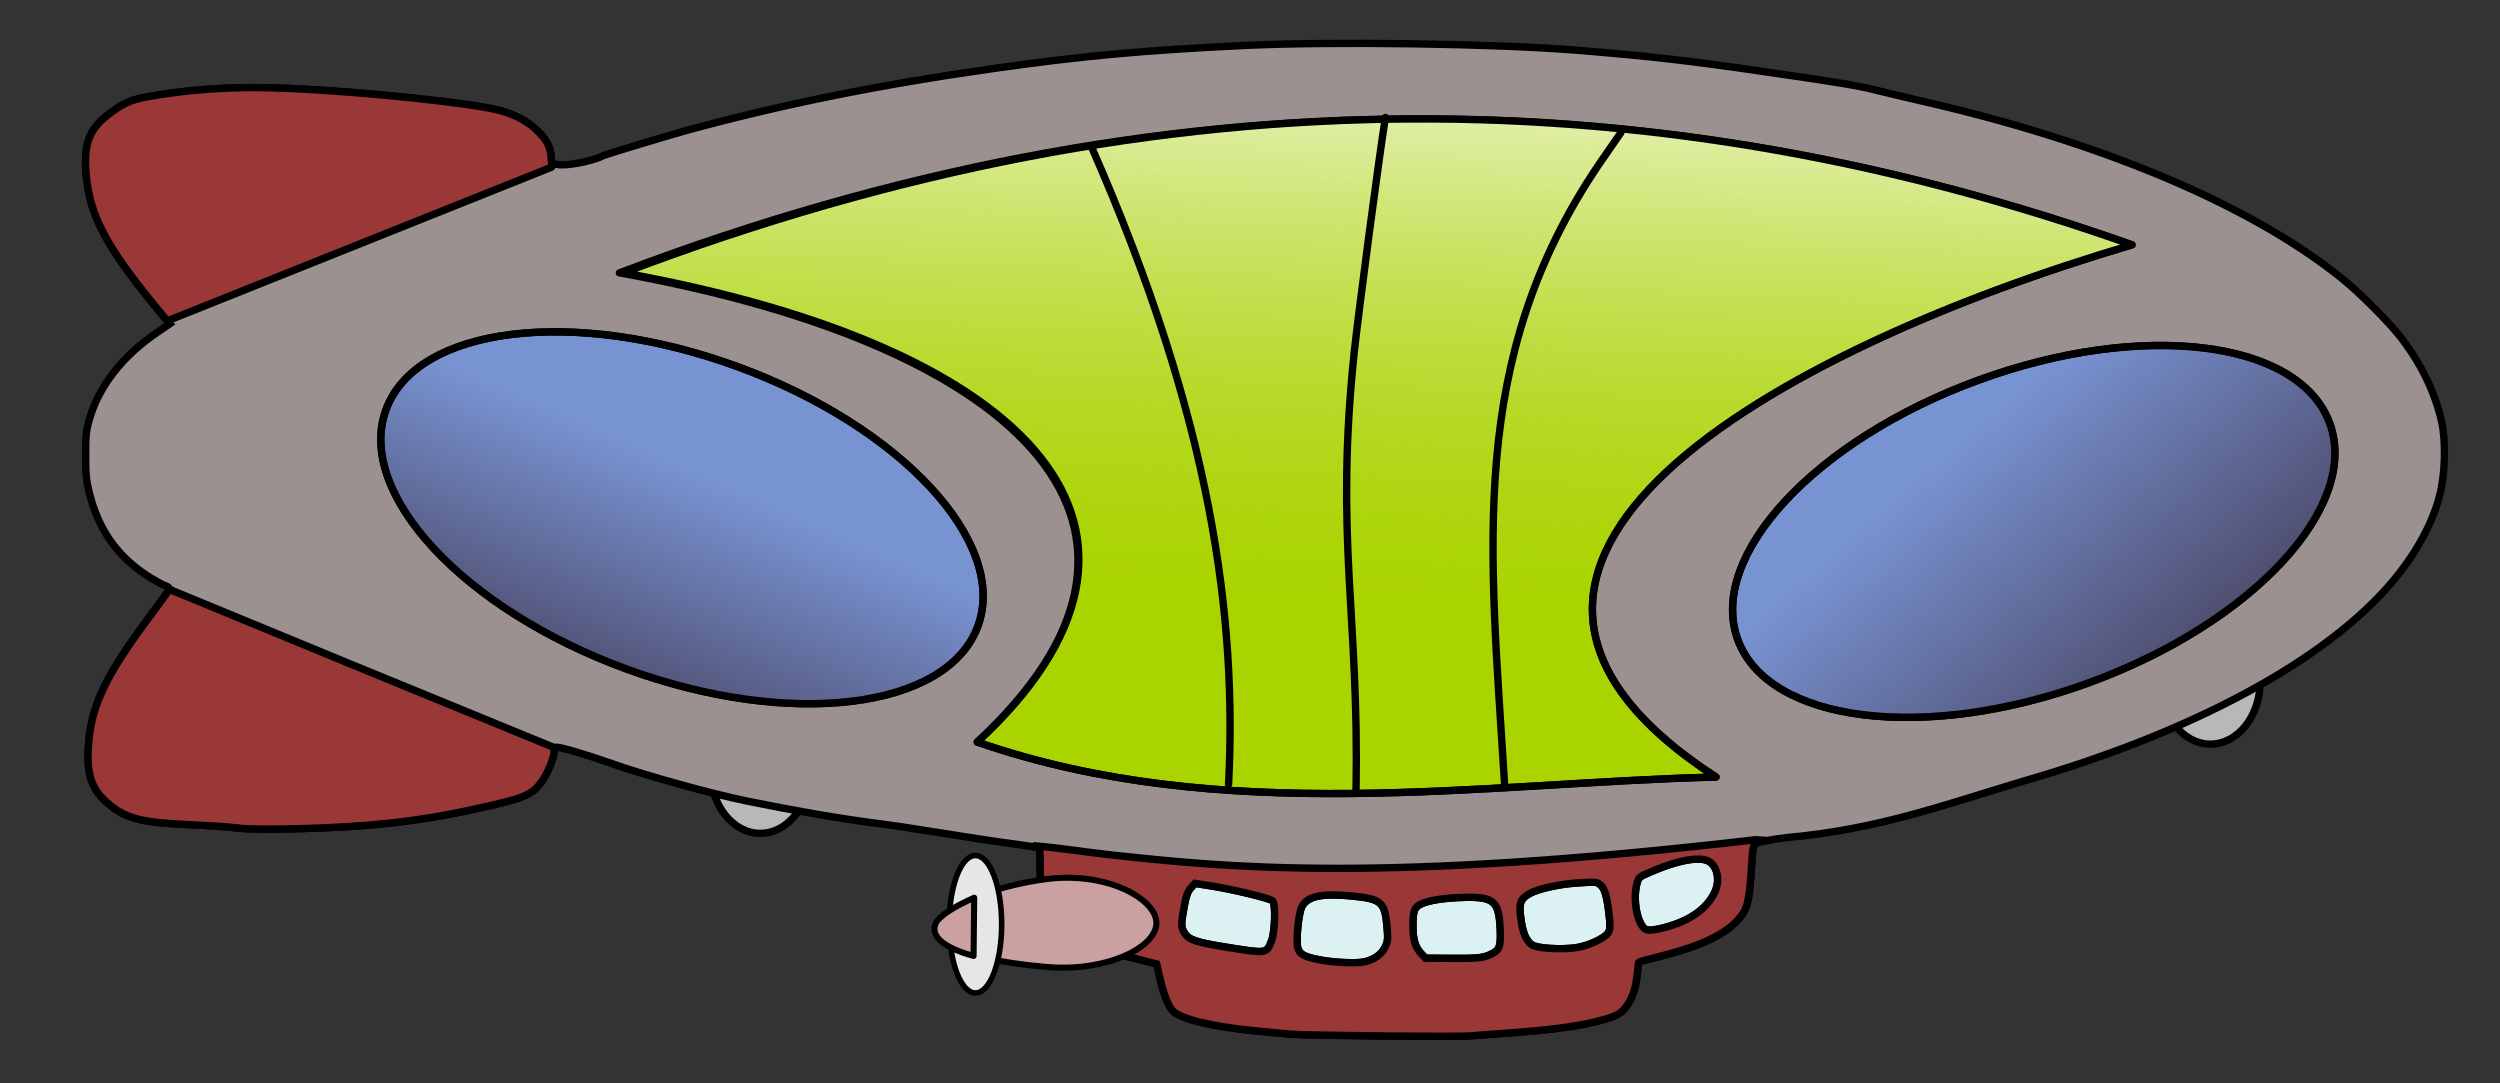 <?xml version="1.0" encoding="UTF-8" standalone="no"?>
<!-- Generator: Adobe Illustrator 24.2.3, SVG Export Plug-In . SVG Version: 6.00 Build 0)  -->

<svg
   xmlns:dc="http://purl.org/dc/elements/1.1/"
   xmlns:cc="http://creativecommons.org/ns#"
   xmlns:rdf="http://www.w3.org/1999/02/22-rdf-syntax-ns#"
   xmlns:svg="http://www.w3.org/2000/svg"
   xmlns="http://www.w3.org/2000/svg"
   xmlns:xlink="http://www.w3.org/1999/xlink"
   xmlns:sodipodi="http://sodipodi.sourceforge.net/DTD/sodipodi-0.dtd"
   xmlns:inkscape="http://www.inkscape.org/namespaces/inkscape"
   version="1.1"
   id="svg2207"
   x="0px"
   y="0px"
   viewBox="0 0 1200 520"
   xml:space="preserve"
   inkscape:version="0.91 r13725"
   sodipodi:docname="blimp-diagram.svg"
   width="1200"
   height="520"><rect x="0" y="0" width="1200" height="520" fill="#333333" stroke="none"/><defs
     id="defs5290"><linearGradient
       inkscape:collect="always"
       id="linearGradient5914"><stop
         style="stop-color:#4f4e70;stop-opacity:1;"
         offset="0"
         id="stop5916" /><stop
         style="stop-color:#4f4e70;stop-opacity:0;"
         offset="1"
         id="stop5918" /></linearGradient><linearGradient
       inkscape:collect="always"
       id="linearGradient5892"><stop
         style="stop-color:#f5f9e5;stop-opacity:1"
         offset="0"
         id="stop5894" /><stop
         style="stop-color:#bedb49;stop-opacity:0;"
         offset="1"
         id="stop5896" /></linearGradient><linearGradient
       inkscape:collect="always"
       xlink:href="#linearGradient5892"
       id="linearGradient5898"
       x1="517.451"
       y1="91.27"
       x2="505.956"
       y2="370.339"
       gradientUnits="userSpaceOnUse" /><linearGradient
       inkscape:collect="always"
       xlink:href="#linearGradient5914"
       id="linearGradient5920"
       x1="289.097"
       y1="350.249"
       x2="296.353"
       y2="237.447"
       gradientUnits="userSpaceOnUse" /><linearGradient
       inkscape:collect="always"
       xlink:href="#linearGradient5914"
       id="linearGradient5922"
       x1="-672.47"
       y1="683.391"
       x2="-620.143"
       y2="546.977"
       gradientUnits="userSpaceOnUse" /></defs><style
     type="text/css"
     id="style5284">
	.st0{fill:#231F20;}
</style><sodipodi:namedview
     bordercolor="#666666"
     borderopacity="1.0"
     id="base"
     inkscape:current-layer="layer1"
     inkscape:cx="610.07368"
     inkscape:cy="337.30621"
     inkscape:document-rotation="0"
     inkscape:document-units="mm"
     inkscape:pageopacity="0.0"
     inkscape:pageshadow="2"
     inkscape:window-height="1035"
     inkscape:window-maximized="1"
     inkscape:window-width="1916"
     inkscape:window-x="4"
     inkscape:window-y="1"
     inkscape:zoom="0.5759723"
     pagecolor="#ffffff"
     showgrid="false" /><g
     id="layer1"
     transform="translate(125.039,-61.513)"
     inkscape:groupmode="layer"
     inkscape:label="Layer 1"><g
       id="g5932"
       transform="translate(41.669,-22.571)"><g
         id="g5951"><path
           style="fill:#dcf2f2;fill-opacity:1;fill-rule:evenodd;stroke:none;stroke-width:1px;stroke-linecap:butt;stroke-linejoin:miter;stroke-opacity:1"
           d="m 666.666,494.703 -6.945,31.252 -51.18,17.341 -134.593,6.966 -78.129,-8.681 -10.417,-5.209 10.417,-31.252 210.08,0 55.558,-10.417 z"
           id="path5930"
           inkscape:connector-curvature="0"
           sodipodi:nodetypes="cccccccccc" /><ellipse
           ry="30.26"
           rx="23.89"
           cy="411.02"
           cx="894.301"
           id="path5873"
           style="opacity:1;fill:#b8b8b8;fill-opacity:1;fill-rule:evenodd;stroke:#000000;stroke-width:3.543;stroke-linecap:round;stroke-linejoin:round;stroke-miterlimit:4;stroke-dasharray:none;stroke-opacity:1" /><ellipse
           style="opacity:1;fill:#b8b8b8;fill-opacity:1;fill-rule:evenodd;stroke:#000000;stroke-width:3.543;stroke-linecap:round;stroke-linejoin:round;stroke-miterlimit:4;stroke-dasharray:none;stroke-opacity:1"
           id="ellipse5875"
           cx="198.231"
           cy="453.842"
           rx="23.89"
           ry="30.26" /><path
           sodipodi:nodetypes="cccccsccccccccccccccccccccccccccccccsccccccccccccscccccccscccccccccccccccccccscccccscccccccscccccccccccccccccccccccc"
           inkscape:connector-curvature="0"
           style="fill:#9c9191;fill-opacity:1;stroke:#000000;stroke-width:3.543;stroke-miterlimit:4;stroke-dasharray:none;stroke-opacity:1"
           d="m 539.3,581.3 c 1.4,-0.2 7.9,-0.6 14.3,-1.1 25.3,-1.7 40.6,-3.9 51.1,-7.2 4.5,-1.4 6.3,-2.4 8.3,-4.7 3.4,-3.7 5.5,-9.5 6.2,-16.8 0.3,-3.2 0.6,-5.8 0.8,-5.8 0.2,0 6.1,-1.5 13.2,-3.4 19.3,-5.1 30.5,-11 36.4,-19.3 2.7,-3.8 3.6,-8.7 4.5,-24.3 0.4,-6.7 0.7,-8.7 1.8,-9.6 0.9,-0.8 5.6,-1.8 15.1,-3 42.986,-3.812 73.818,-15.124 112.9,-26.9 81.8,-23.5 145.9,-58.1 177.9,-96.1 11,-13.1 18.9,-27.4 22.4,-40.7 2.8,-10.4 3.2,-26.2 1.1,-35.8 -3.1,-13.9 -9.7,-27.6 -19.4,-40.3 -5.6,-7.3 -20.1,-21.9 -28.8,-28.8 -43.4,-34.9 -114.4,-64.9 -200,-84.6 -8.2,-1.9 -18.9,-4.4 -23.6,-5.6 -8.4,-2.1 -16,-3.4 -51.8,-8.6 -39.1,-5.7 -56.2,-7.6 -91.5,-10.5 -39.9,-3.2 -117.3,-4.3 -159.5,-2.3 -48,2.3 -77.8,5 -120,11 -55.2,7.8 -102.2,17.3 -148.6,30 -7.9,2.2 -35.5,10.5 -39.4,11.9 -2.845,2.127 -23.907,7.189 -24.8,2.4 0,-5.6 -1.6,-9.3 -5.9,-13.6 -4.9,-5 -11.1,-8.4 -18.9,-10.5 -12.9,-3.5 -65.2,-9 -101.5,-10.6 -25.1,-1.1 -46.3,0.2 -68.4,4.2 -7.5,1.4 -11.7,3.4 -18.8,9.1 -8.5,6.8 -10.9,13.8 -9.8,27.5 1.7,20.9 10,36.1 37.9,69.5 l 2.3,2.7 -6.3,4.3 c -16.3,11.1 -27.7,25.6 -32.2,41.2 -1.7,5.8 -1.9,8.1 -1.9,17.7 0,9.3 0.3,12.2 1.9,18.5 4.3,16.8 12.9,29.3 26.6,38.5 3.6,2.4 7.8,4.8 9.3,5.3 1.7,0.6 2.6,1.3 2.4,1.9 -0.2,0.5 -4.7,6.8 -10.1,14 -20.1,27 -27,41.2 -28.6,59.2 -1.3,14.6 0.9,22.2 8.5,29 8.6,7.7 16.3,9.8 39.4,10.8 9.3,0.4 19.9,1.1 23.5,1.6 4.6,0.6 13.2,0.7 27.4,0.4 35.1,-0.8 59.8,-3.5 87.1,-9.6 23.3,-5.1 26.6,-6.5 31.4,-12.9 2.8,-3.8 6.1,-11.6 6.1,-14.7 0,-0.8 0.3,-1.7 0.7,-1.9 1,-0.6 14.2,3.3 27,7.8 15.3,5.5 47.7,14.5 64.9,18 22.5,4.6 44.9,8.5 63.8,10.9 4.9,0.6 14.4,2 21,3.1 25.9,4.1 34.8,5.5 43.5,6.6 5,0.7 9.8,1.4 10.7,1.6 1.7,0.4 1.7,0.6 1.7,11.6 0,18.2 2.4,23 14.9,30.3 8.1,4.7 16.8,8 30.1,11.3 l 10.9,2.8 1.4,6.1 c 1.8,8 3.9,13.5 6.2,16.2 3.4,4 18.9,7.8 40,9.8 4.7,0.4 12.3,1.2 16.9,1.6 8.1,0.6 80.6,1.4 86.3,0.8 z m -73.7,-36.7 c -6.6,-1.4 -8.6,-2.6 -9.4,-5.7 -0.9,-3.4 0.4,-16.3 1.9,-19.4 2.6,-5.3 9.5,-6.8 24.5,-5.3 13.9,1.4 15.5,2.9 16.5,15.1 0.5,5.7 0.3,6.8 -1,9.5 -1.7,3.4 -5.1,5.8 -9.5,6.9 -3.8,1 -16,0.4 -23,-1.1 z m 49.6,-3.1 c -2.6,-2.9 -3.7,-6.7 -3.7,-12.7 0,-7.4 0.6,-9.2 3.7,-10.7 3.8,-1.9 11.7,-3.1 21.8,-3.3 13.4,-0.2 15.8,2 16.4,15.3 0.3,8.1 -0.2,9.8 -3.8,11.7 -4.1,2.1 -6.5,2.4 -19.5,2.3 L 517.5,544 Z m -94.1,-2.9 c -13.7,-2.2 -17.3,-3.5 -19.2,-6.6 -1.8,-2.9 -1.8,-4.3 -0.2,-12.8 0.9,-5.1 1.7,-7.2 3.2,-8.9 l 2,-2.2 8.2,1.3 c 10.1,1.6 27.9,5.9 29.1,7.1 1.5,1.5 1.1,14.8 -0.5,19 -2.5,6.5 -2.1,6.4 -22.6,3.1 z m 147.5,-1 c -2.8,-2 -4.4,-5.8 -5.3,-12.6 -1,-7.3 -0.3,-9.5 4.2,-12 4.3,-2.4 14.8,-4.7 24.3,-5.2 8,-0.5 8.2,-0.4 10.1,1.4 1.9,1.9 3,6.3 4,16.2 0.4,3.6 0.2,5 -0.7,6.5 -1.7,2.6 -9.7,6.3 -15.5,7.1 -7.3,1 -18.8,0.3 -21.1,-1.4 z M 371,528.2 c -15.3,-5.9 -19.3,-8.9 -22.3,-16.7 -2.2,-5.7 -2.5,-15 -0.6,-16.2 2.6,-1.7 27.2,3.4 34.9,7.2 5.7,2.9 6.6,4.6 6.6,13.6 0,6.5 -0.3,8.2 -1.7,11.1 -1,1.9 -2.3,3.6 -3,3.8 -2.2,0.4 -9,-1 -13.9,-2.8 z m 249.5,-1.5 c -2.2,-4.6 -2.9,-12.4 -1.7,-17.6 0.9,-3.8 1.1,-4 5.2,-5.8 13.6,-6.1 24.6,-8.3 29.3,-5.9 4.4,2.3 5.8,9.4 3,15.1 -3.9,8 -11.9,13.6 -24,16.8 -8.4,2.1 -9.7,1.8 -11.8,-2.6 z"
           class="st0"
           id="path2784" /><path
           sodipodi:nodetypes="scccccccscccscccccccccsccccscccsccccccccccccsccccccsccccccssccccccccsccsccccccscccccccsscccccsccs"
           inkscape:connector-curvature="0"
           id="path5855"
           d="m -46.568,126.129 c -17.587,0.089 -33.657,1.57 -50.232,4.57 -7.5,1.4 -11.699,3.4 -18.799,9.1 -8.5,6.8 -10.901,13.8 -9.801,27.5 1.7,20.9 10,36.1 37.9,69.5 l 1.107,1.301 184.305,-73.723 0.518,-0.666 c -0.331,-0.734 -0.529,-1.604 -0.529,-2.512 0,-5.6 -1.6,-9.3 -5.9,-13.6 -4.9,-5 -11.1,-8.4 -18.9,-10.5 -12.9,-3.5 -65.2,-9 -101.5,-10.6 -6.275,-0.275 -12.305,-0.401 -18.168,-0.371 z m -38.869,240.828 c -0.285,0.612 -4.718,6.817 -10.062,13.943 -20.1,27 -27,41.199 -28.6,59.199 -1.3,14.6 0.9,22.2 8.5,29 8.6,7.7 16.298,9.801 39.398,10.801 9.3,0.4 19.9,1.1 23.5,1.6 4.6,0.6 13.2,0.7 27.4,0.4 35.1,-0.8 59.8,-3.502 87.1,-9.602 23.3,-5.1 26.6,-6.498 31.4,-12.898 2.8,-3.8 6.1,-11.601 6.1,-14.701 0,-0.596 0.168,-1.245 0.418,-1.621 L 1.334,402.741 Z M 676.043,487.153 c -180.757,20.891 -253.718,13.312 -309.286,7.297 -12.591,-1.363 -24.442,-3.319 -36.647,-4.377 l -0.59,0.506 c 0.397,0.066 1.218,0.184 1.381,0.221 1.7,0.4 1.699,0.602 1.699,11.602 0,18.2 2.4,22.999 14.9,30.299 8.1,4.7 16.8,8.001 30.1,11.301 l 10.9,2.799 1.4,6.102 c 1.8,8 3.899,13.499 6.199,16.199 3.4,4 18.9,7.801 40,9.801 4.7,0.4 12.3,1.2 16.9,1.6 8.1,0.6 80.599,1.399 86.299,0.799 1.4,-0.2 7.901,-0.6 14.301,-1.1 25.3,-1.7 40.6,-3.899 51.1,-7.199 4.5,-1.4 6.301,-2.401 8.301,-4.701 3.4,-3.7 5.499,-9.499 6.199,-16.799 0.3,-3.2 0.601,-5.801 0.801,-5.801 0.2,0 6.099,-1.5 13.199,-3.4 19.3,-5.1 30.5,-10.999 36.4,-19.299 2.7,-3.8 3.6,-8.701 4.5,-24.301 0.4,-6.7 0.701,-8.7 1.801,-9.6 0.515,-0.458 2.323,-0.984 5.514,-1.572 z m -27.393,9.299 c 1.905,0.036 3.473,0.349 4.648,0.949 4.4,2.3 5.8,9.4 3,15.1 -3.9,8 -11.9,13.599 -24,16.799 -8.4,2.1 -9.699,1.8 -11.799,-2.6 -2.2,-4.6 -2.901,-12.4 -1.701,-17.6 0.9,-3.8 1.101,-4.001 5.201,-5.801 10.2,-4.575 18.936,-6.955 24.65,-6.848 z m -50.641,11.098 c 2.179,0.065 2.703,0.525 3.891,1.65 1.9,1.9 3,6.301 4,16.201 0.4,3.6 0.199,5 -0.701,6.5 -1.7,2.6 -9.7,6.3 -15.5,7.1 -7.3,1 -18.8,0.3 -21.1,-1.4 -2.8,-2 -4.401,-5.8 -5.301,-12.6 -1,-7.3 -0.299,-9.5 4.201,-12 4.3,-2.4 14.799,-4.701 24.299,-5.201 3,-0.188 4.904,-0.289 6.211,-0.25 z m -191.109,0.551 8.199,1.301 c 10.1,1.6 27.9,5.9 29.1,7.1 1.5,1.5 1.1,14.8 -0.5,19 -2.5,6.5 -2.1,6.4 -22.6,3.1 -13.7,-2.2 -17.299,-3.5 -19.199,-6.6 -1.8,-2.9 -1.801,-4.301 -0.201,-12.801 0.9,-5.1 1.701,-7.2 3.201,-8.9 z m 65.908,5.551 c 2.797,-0.013 6.041,0.174 9.791,0.549 13.9,1.4 15.5,2.9 16.5,15.1 0.5,5.7 0.3,6.8 -1,9.5 -1.7,3.4 -5.1,5.8 -9.5,6.9 -3.8,1 -16,0.4 -23,-1.1 -6.6,-1.4 -8.6,-2.599 -9.4,-5.699 -0.9,-3.4 0.4,-16.3 1.9,-19.4 1.95,-3.975 6.318,-5.812 14.709,-5.85 z m 66.576,1.143 c 11.307,0.126 13.453,2.838 14.016,15.307 0.3,8.1 -0.201,9.799 -3.801,11.699 -4.1,2.1 -6.5,2.401 -19.5,2.301 l -12.6,-0.1 -2.301,-2.5 c -2.6,-2.9 -3.699,-6.701 -3.699,-12.701 0,-7.4 0.599,-9.199 3.699,-10.699 3.8,-1.9 11.701,-3.101 21.801,-3.301 0.838,-0.013 1.631,-0.014 2.385,-0.006 z"
           style="fill:#9a3737;fill-opacity:1;stroke:#000000;stroke-width:3.543;stroke-miterlimit:4;stroke-dasharray:none;stroke-opacity:1" /><path
           inkscape:connector-curvature="0"
           id="path5863"
           d="m 346.123,505.395 c -3.419,-0.021 -6.954,0.189 -10.566,0.665 -10.67,1.406 -20.256,3.764 -28.259,6.509 l -0.507,31.484 c 8.126,1.814 17.894,3.223 28.766,4.175 29.043,2.545 52.801,-9.439 52.801,-21.084 0,-10.189 -18.302,-21.605 -42.235,-21.75 z"
           style="opacity:1;fill:#caa0a0;fill-opacity:1;fill-rule:evenodd;stroke:#000000;stroke-width:2.912;stroke-linecap:round;stroke-linejoin:round;stroke-miterlimit:4;stroke-dasharray:none;stroke-opacity:1" /><ellipse
           ry="32.993"
           rx="12.602"
           cy="527.728"
           cx="301.494"
           id="path5871"
           style="opacity:1;fill:#e6e6e6;fill-opacity:1;fill-rule:evenodd;stroke:#000000;stroke-width:2.667;stroke-linecap:round;stroke-linejoin:round;stroke-miterlimit:4;stroke-dasharray:none;stroke-opacity:1" /><path
           sodipodi:nodetypes="cscc"
           inkscape:connector-curvature="0"
           id="path5860"
           d="m 300.912,515.012 c -9.324,3.998 -16.847,8.826 -18.395,12.133 -2.999,6.405 4.026,11.94 18.092,15.79 z"
           style="opacity:1;fill:#caa0a0;fill-opacity:1;fill-rule:evenodd;stroke:#000000;stroke-width:2.912;stroke-linecap:round;stroke-linejoin:round;stroke-miterlimit:4;stroke-dasharray:none;stroke-opacity:1" /><path
           style="fill:#aad400;fill-opacity:1;fill-rule:evenodd;stroke:#000000;stroke-width:3.512;stroke-linecap:round;stroke-linejoin:round;stroke-miterlimit:4;stroke-dasharray:none;stroke-opacity:1"
           d="M 130.599,215.048 C 394.877,114.747 633.986,122.81 856.668,201.602 684.771,252.369 500.158,355.345 656.983,457.065 544.874,459.822 419.788,480.979 302.357,440.263 411.269,339.64 328.661,250.879 130.599,215.048 Z"
           id="path5884"
           inkscape:connector-curvature="0"
           sodipodi:nodetypes="ccccc" /><ellipse
           style="opacity:1;fill:#7893d2;fill-opacity:1;fill-rule:evenodd;stroke:#000000;stroke-width:3.543;stroke-linecap:round;stroke-linejoin:round;stroke-miterlimit:4;stroke-dasharray:none;stroke-opacity:1"
           id="path5886"
           cx="265.102"
           cy="257.401"
           rx="151.303"
           ry="77.332"
           transform="matrix(0.939,0.343,-0.343,0.939,0,0)" /><ellipse
           transform="matrix(-0.939,0.343,0.343,0.939,0,0)"
           ry="77.332"
           rx="151.303"
           cy="596.509"
           cx="-644.176"
           id="ellipse5888"
           style="opacity:1;fill:#7893d2;fill-opacity:1;fill-rule:evenodd;stroke:#000000;stroke-width:3.543;stroke-linecap:round;stroke-linejoin:round;stroke-miterlimit:4;stroke-dasharray:none;stroke-opacity:1" /><path
           sodipodi:nodetypes="ccccc"
           inkscape:connector-curvature="0"
           id="path5890"
           d="M 132.571,215.048 C 396.849,114.747 633.986,122.81 856.668,201.602 684.771,252.369 500.158,355.345 656.983,457.065 544.874,459.822 419.788,480.979 302.357,440.263 411.269,339.64 330.633,250.879 132.571,215.048 Z"
           style="fill:url(#linearGradient5898);fill-opacity:1;fill-rule:evenodd;stroke:#000000;stroke-width:3.512;stroke-linecap:round;stroke-linejoin:round;stroke-miterlimit:4;stroke-dasharray:none;stroke-opacity:1" /><ellipse
           transform="matrix(0.939,0.343,-0.343,0.939,0,0)"
           ry="77.332"
           rx="151.303"
           cy="257.401"
           cx="265.102"
           id="ellipse5900"
           style="opacity:1;fill:url(#linearGradient5920);fill-opacity:1;fill-rule:evenodd;stroke:#000000;stroke-width:3.543;stroke-linecap:round;stroke-linejoin:round;stroke-miterlimit:4;stroke-dasharray:none;stroke-opacity:1" /><ellipse
           style="opacity:1;fill:url(#linearGradient5922);fill-opacity:1;fill-rule:evenodd;stroke:#000000;stroke-width:3.543;stroke-linecap:round;stroke-linejoin:round;stroke-miterlimit:4;stroke-dasharray:none;stroke-opacity:1"
           id="ellipse5902"
           cx="-644.176"
           cy="596.509"
           rx="151.303"
           ry="77.332"
           transform="matrix(-0.939,0.343,0.343,0.939,0,0)" /><path
           style="fill:none;fill-rule:evenodd;stroke:#000000;stroke-width:3.543;stroke-linecap:round;stroke-linejoin:round;stroke-miterlimit:4;stroke-dasharray:none;stroke-opacity:1"
           d="m 357.233,154.655 c 58.099,132.255 69.783,226.792 65.78,305.816"
           id="path5924"
           inkscape:connector-curvature="0"
           sodipodi:nodetypes="cc" /><path
           style="fill:none;fill-rule:evenodd;stroke:#000000;stroke-width:3.543;stroke-linecap:round;stroke-linejoin:round;stroke-miterlimit:4;stroke-dasharray:none;stroke-opacity:1"
           d="m 498.298,140.472 c -2.888,17.447 -13.191,95.685 -14.963,112.574 -9.397,89.564 2.412,125.573 0.856,211.216"
           id="path5926"
           inkscape:connector-curvature="0"
           sodipodi:nodetypes="csc" /><path
           style="fill:none;fill-rule:evenodd;stroke:#000000;stroke-width:3.543;stroke-linecap:round;stroke-linejoin:round;stroke-miterlimit:4;stroke-dasharray:none;stroke-opacity:1"
           d="m 555.457,459.965 c -6.865,-111.831 -18.442,-202.82 45.327,-296.992 l 10.517,-15.194"
           id="path5928"
           inkscape:connector-curvature="0"
           sodipodi:nodetypes="ccc" /></g></g></g></svg>